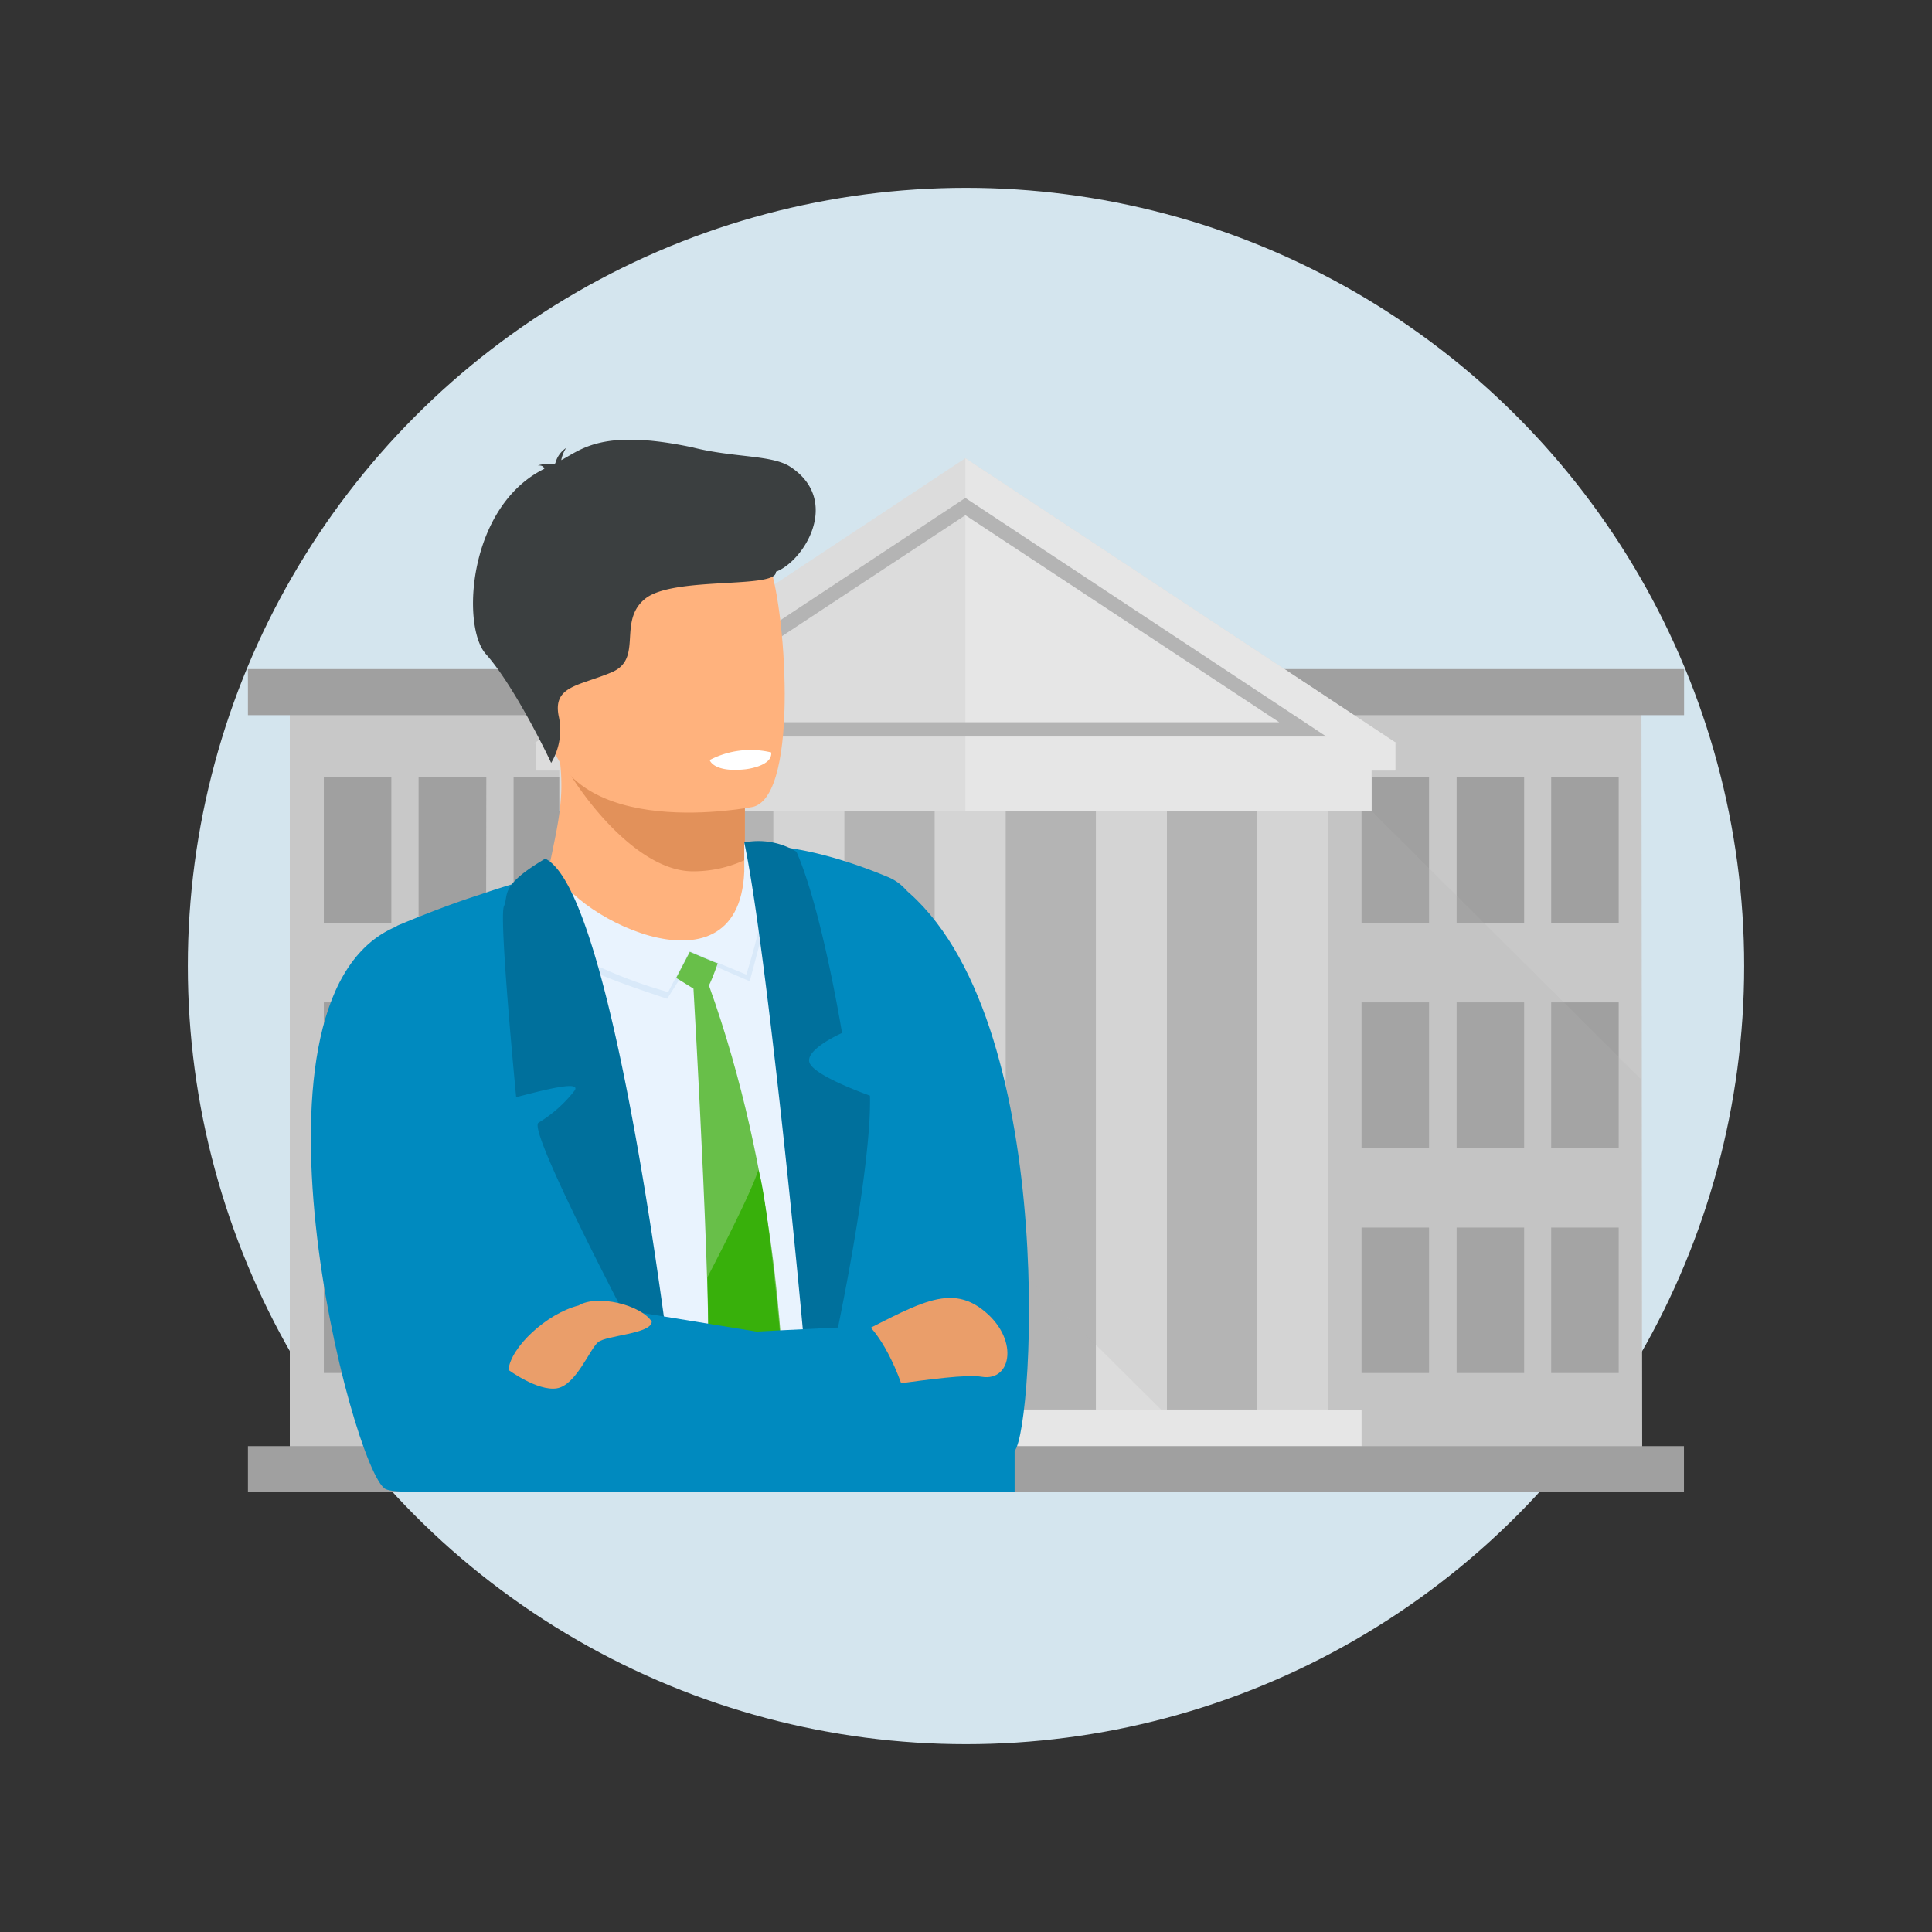 <svg xmlns="http://www.w3.org/2000/svg" xmlns:xlink="http://www.w3.org/1999/xlink" viewBox="0 0 180 180"><rect x="0" y="0" width="180" height="180" fill="#333333" stroke="none"/><defs><style>.a{fill:none;}.b{fill:#d4e5ee;}.c{clip-path:url(#a);}.d{fill:#c8c8c8;}.e{fill:#a0a0a0;}.f,.i{fill:#b4b4b4;}.g{fill:#dcdcdc;}.h{fill:#e6e6e6;}.i{opacity:0.2;isolation:isolate;}.j{fill:#008abf;}.k{fill:#ffb27d;}.l{fill:#e2915a;}.m{fill:#3b3f40;}.n{fill:#fff;}.o{fill:#e9f3fe;}.p{fill:#d9e9f9;}.q{fill:#00709c;}.r{fill:#68bf49;}.s{fill:#38b00b;}.t{fill:#ea9e6a;}</style><clipPath id="a"><rect class="a" x="23.1" y="41" width="133.79" height="98"/></clipPath></defs><circle class="b" cx="90" cy="90" r="72.5"/><g class="c"><path class="d" d="M152.93,64.44H27v73.7h126Z"/><path class="e" d="M156.9,62.34H23.1v4.29H156.9Z"/><path class="f" d="M123.75,75.58H57v55.74h66.72Z"/><path class="g" d="M126.85,131.33H54.14V139h72.71Z"/><path class="g" d="M63.65,75.58H57v59.15h6.62Z"/><path class="g" d="M78.67,75.58H72.05v59.15h6.62Z"/><path class="g" d="M93.7,75.58H87.08v59.15H93.7Z"/><path class="g" d="M108.72,75.58H102.1v59.15h6.62Z"/><path class="g" d="M123.75,75.58h-6.62v59.15h6.62Z"/><path class="h" d="M126.85,131.33H90.39V139h36.46Z"/><path class="e" d="M156.9,134.73H23.1V139H156.9Z"/><path class="e" d="M36.46,72.41H30.17V86h6.29Z"/><path class="e" d="M45.31,72.41H39V86h6.29Z"/><path class="e" d="M54.14,72.41H47.85V86h6.29Z"/><path class="e" d="M36.46,93.39H30.17v13.55h6.29Z"/><path class="e" d="M45.31,93.39H39v13.55h6.29Z"/><path class="e" d="M54.14,93.39H47.85v13.55h6.29Z"/><path class="e" d="M36.46,114.37H30.17v13.55h6.29Z"/><path class="e" d="M45.31,114.37H39v13.55h6.29Z"/><path class="e" d="M54.14,114.37H47.85v13.55h6.29Z"/><path class="e" d="M133.14,72.41h-6.29V86h6.29Z"/><path class="e" d="M142,72.41h-6.29V86H142Z"/><path class="e" d="M150.81,72.41h-6.29V86h6.29Z"/><path class="e" d="M133.14,93.39h-6.29v13.55h6.29Z"/><path class="e" d="M142,93.39h-6.29v13.55H142Z"/><path class="e" d="M150.81,93.39h-6.29v13.55h6.29Z"/><path class="e" d="M133.14,114.37h-6.29v13.55h6.29Z"/><path class="e" d="M142,114.37h-6.29v13.55H142Z"/><path class="e" d="M150.81,114.37h-6.29v13.55h6.29Z"/><path class="g" d="M127.8,69.27H52.11v6.31H127.8Z"/><path class="g" d="M130,69.27H49.9v2.52H130Z"/><path class="g" d="M89.94,69.27h40.22L89.94,42.69,49.73,69.27Z"/><path class="h" d="M127.77,75.58V71.79H130V69.27h.15L89.94,42.69V75.58Z"/><path class="f" d="M123.57,68.62H56.31L89.94,46.39ZM60.7,67.29h58.48L89.94,48Z"/><path class="i" d="M127.8,75.58H52.11l56.05,55.74h18.69v3.41H152.9V100.56Z"/><path class="j" d="M39.08,139H94.53v-8.62h-57Z"/><path class="j" d="M91,135.15H42.39a57.33,57.33,0,0,1-1.91-5.51,94.47,94.47,0,0,1-2.86-15.3.46.46,0,0,0,0-.2,180,180,0,0,1-.86-22.88c.09-3,.21-4.86.21-5l.29-.12c2.57-1.07,5-2,7.43-2.78h0c2-.69,3.9-1.25,5.75-1.75a85.43,85.43,0,0,1,9.06-2,70.08,70.08,0,0,1,9-.83h2.41c4.29.09,9,1.75,11.84,2.94a4.54,4.54,0,0,1,2.77,3.76c.83,8.21,3.9,33,3.9,33Z"/><path class="k" d="M69.37,80.12v1.77s.51,5.58-6.41,6.41-12.13-2.17-12-6.46c.62-3.32,1.28-5.61,1.34-8.36a18.73,18.73,0,0,0-.24-3.32l13.39-.3,3.93.63Z"/><path class="l" d="M69.4,70.49l0,9.63a11.46,11.46,0,0,1-4.83,1.06c-6.14,0-12.28-9.81-12.46-11.05Z"/><path class="k" d="M70.18,75.17S53,78.63,51,68s-5.58-17.34,5.27-20,13.75,1,15.3,4.39S74.59,74,70.18,75.17Z"/><path class="m" d="M59.59,56.29a3.46,3.46,0,0,1,.51-.5c2.62-2.14,12.31-.89,12.19-2.52,2.63-1,6.11-6.64,1.34-9.78-1.73-1.13-5.27-.83-9.12-1.81-8.4-1.78-10.34.21-12.22,1.19a3.26,3.26,0,0,1,.45-1.13,2.43,2.43,0,0,0-1,1.42c-.09.06-.12.12-.09.12a3.17,3.17,0,0,0-1.55.09s.45-.06.57.21c0,0,0,.06.06.09-7.13,3.49-7.78,14.7-5.46,17.27,2.78,3.12,6.08,10.11,6.08,10.14a6,6,0,0,0,.69-4.42c-.51-2.75,1.88-2.75,4.89-4C59.77,61.51,57.83,58.45,59.59,56.29Z"/><path class="n" d="M66.12,70.81s.33,1.19,3.34.86c0,0,2.53-.27,2.39-1.57A8.23,8.23,0,0,0,66.12,70.81Z"/><path class="o" d="M51.6,80.59c.6,4.24,17.2,13.1,17.74.65,0-.62,0-1.86,0-2.78,2,3.41,6.77,39,6.77,39l-.57,17.27-11.15.06Z"/><path class="p" d="M55.66,90a43.88,43.88,0,0,0,6.59,2.43l2-3.82,5.28,2.19s1.61-5,1.55-7l.77.12-2,7.5-5.22-2.26-2.47,3.89s-6.41-2.08-7.1-2.73S55.66,90,55.66,90Z"/><path class="q" d="M50.8,80c-4.32,2.55-3.37,3.35-3.85,4.44s1.14,17.78,1.14,17.78c2.41-.62,6.08-1.6,5.45-.62a12.41,12.41,0,0,1-3.37,3c-1.28.8,12.82,27,12.82,27S57.54,83.29,50.8,80Z"/><path class="q" d="M69.34,78.49c2.24,10.34,6.44,53.75,6.29,56.3,5.93-25.25,5.43-32.71,5.43-32.71s-5-1.75-5.61-3,3-2.84,3-2.84S76.58,84.74,74.2,79.35A6.82,6.82,0,0,0,69.34,78.49Z"/><path class="r" d="M66.87,89.75c-.12,0-2.6-1.07-2.6-1.07L63,91.11l1.61,1s2,34.29,1.22,37.78c1.2,4.21,2.78,5.28,2.78,5.28l3.13-.12s1.19-4.77,1.31-6.08c-.24-2.37-.57-19.26-7-37.16C66.42,91.08,66.87,89.75,66.87,89.75Z"/><path class="s" d="M70.65,109c-.65,2.19-4.74,10-4.74,10s.24,9.69-.06,10.87c.72,2,1.67,4.68,2.78,5.28a22.34,22.34,0,0,0,3.13-.12S73,129.72,73.07,129C72.92,126.08,71.49,111.41,70.65,109Z"/><path class="j" d="M83.38,82.13c15.32,11,13,50.91,11.15,53.05s-20.24,0-27.54-1-13.54-7.68-13.54-7.68l2.21-4.86,25.4,4.15V98.64Z"/><path class="t" d="M77.12,125.69c7.45-3.52,10.82-6.37,14.34-3.73s2.86,6.79,0,6.31-14.16,2-15.8,1.16S77.12,125.69,77.12,125.69Z"/><path class="j" d="M37.26,86.19c-16.06,6-4.41,51-1.34,52.54s46.42-4.26,49-6.66c-1.52-6.2-3.84-8.42-3.84-8.42,2.62-.44-28.8,1.57-32.2,1.21,0-5-2.68-26.19-2.68-26.19S47.7,83.35,37.26,86.19Z"/><path class="t" d="M53.9,121.63c-3,.77-6.32,3.89-6.53,6,0,0,2.71,2,4.5,1.72s3.07-3.65,3.85-4.3,5-.77,5-1.92C59.71,121.57,55.66,120.57,53.9,121.63Z"/></g></svg>
